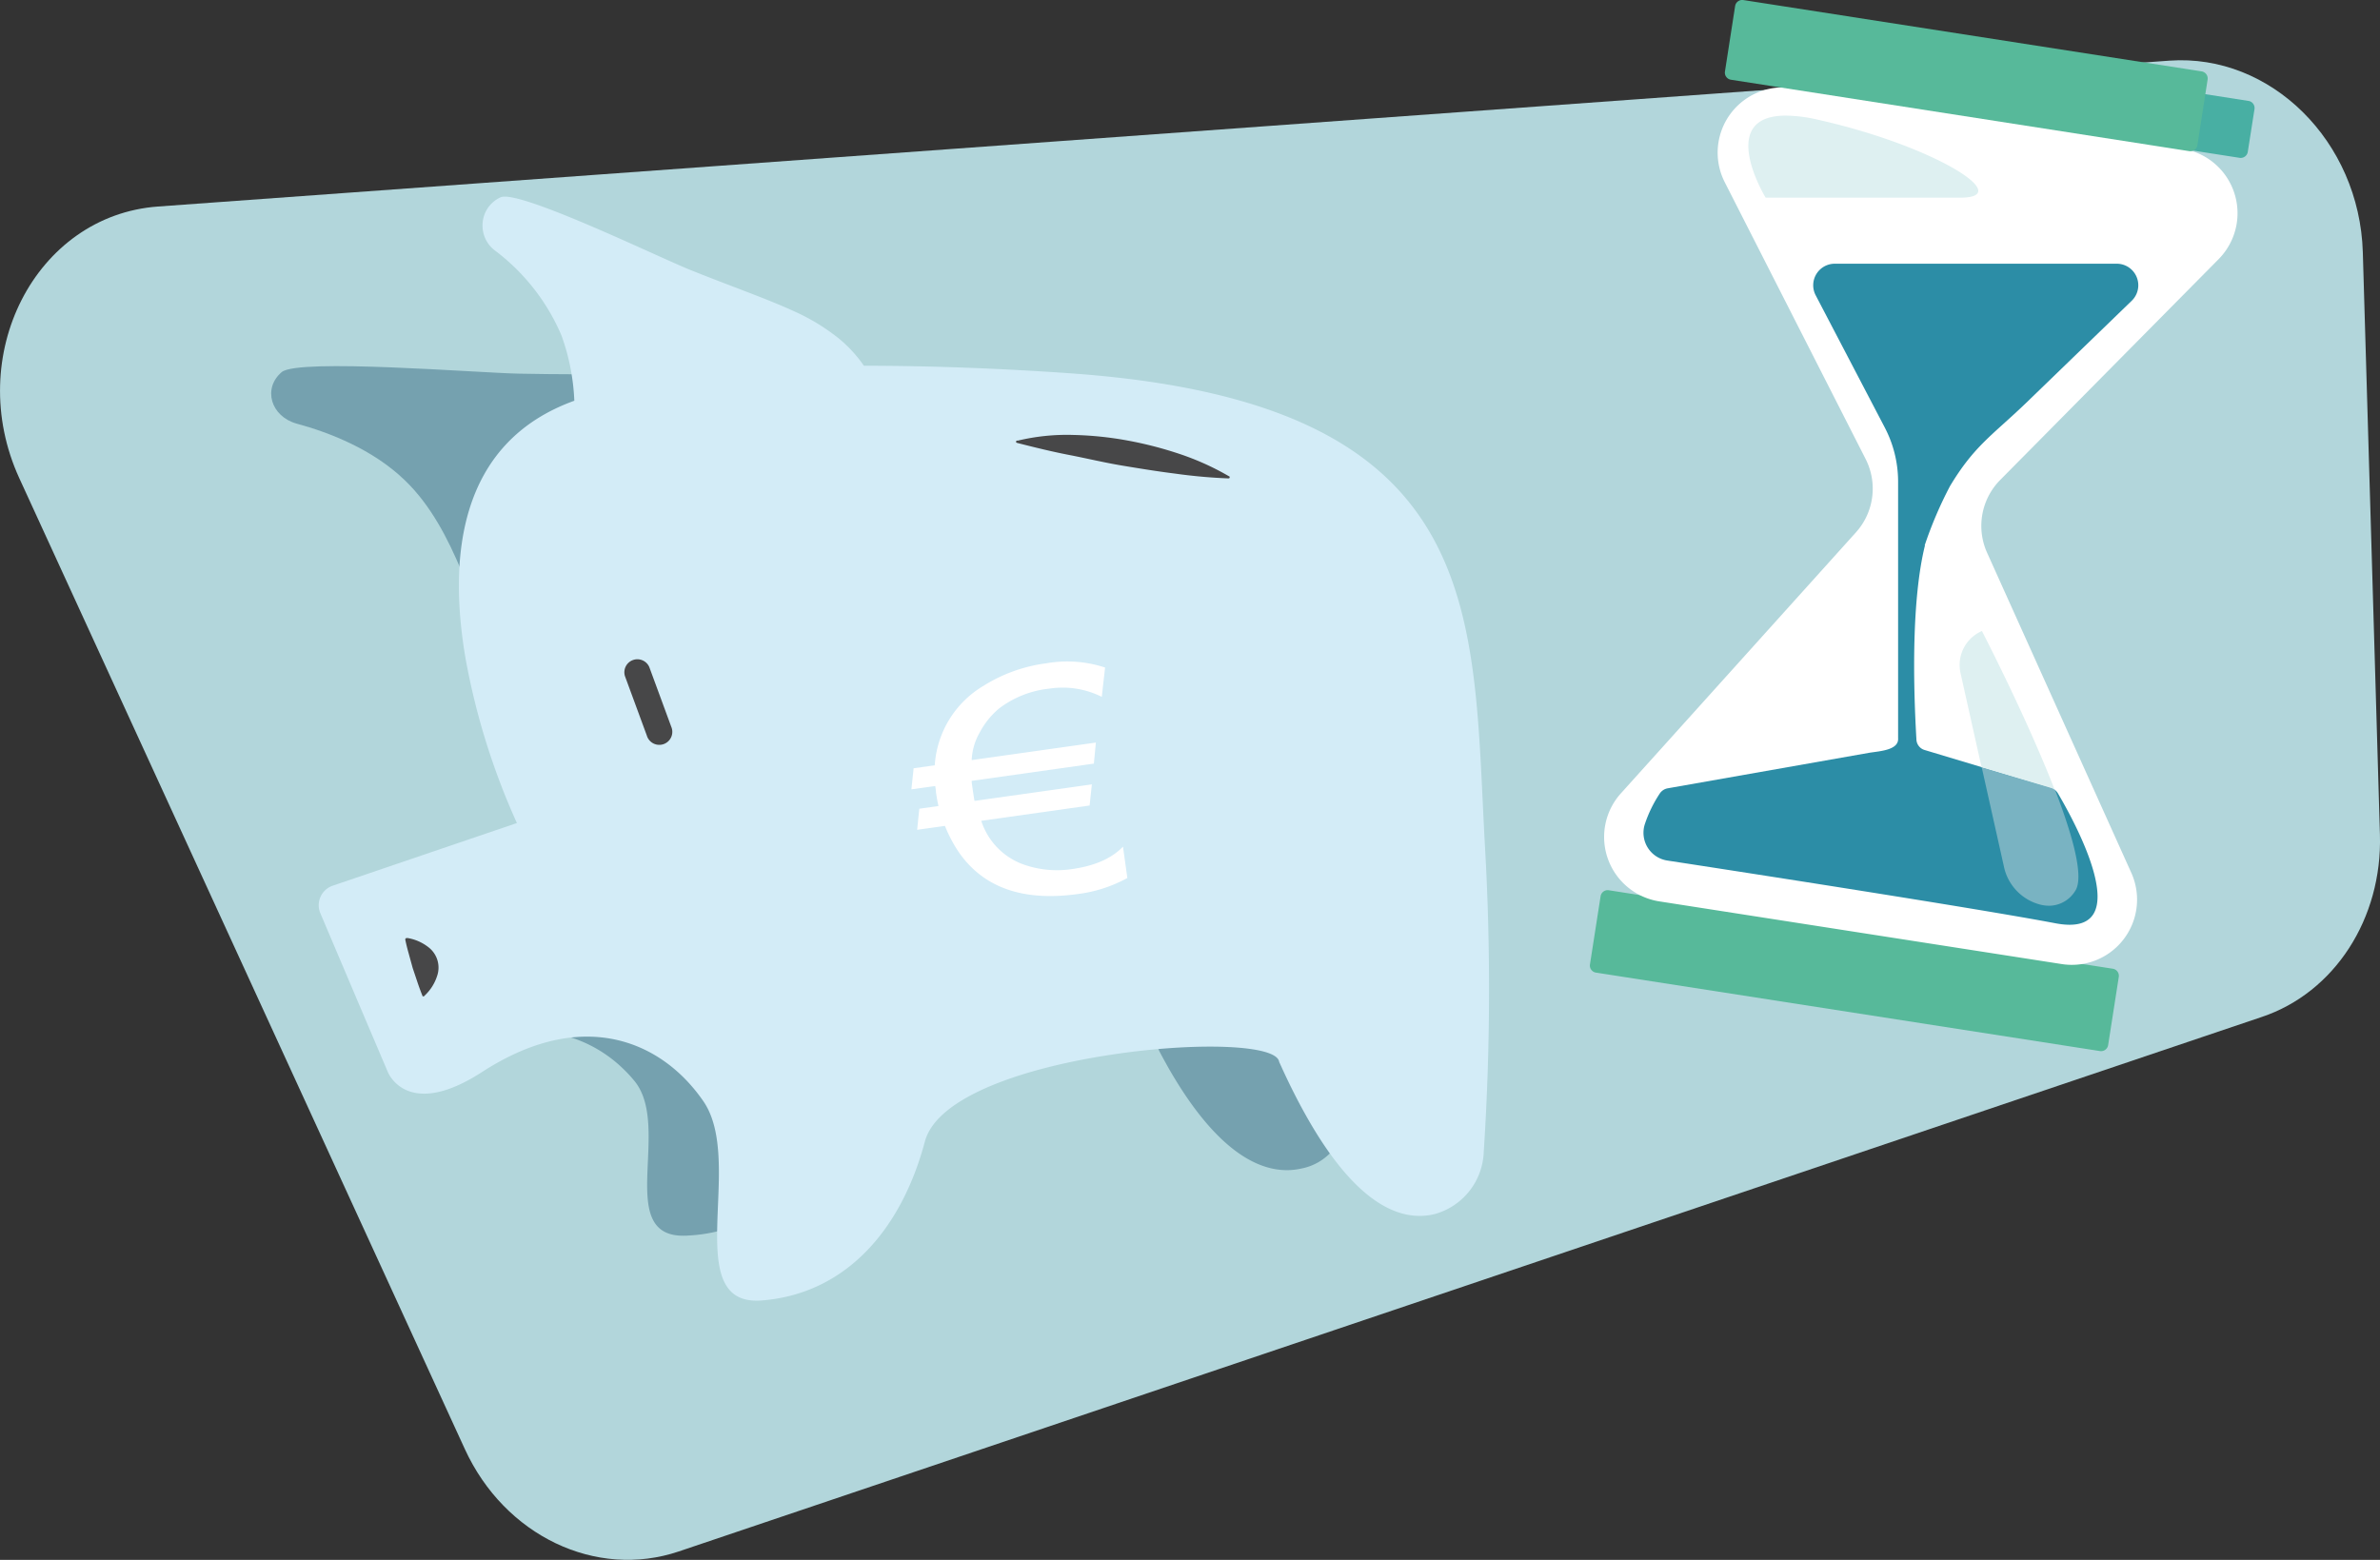 <svg xmlns="http://www.w3.org/2000/svg" xmlns:xlink="http://www.w3.org/1999/xlink" viewBox="0 0 331.15 217.08"><rect x="0" y="0" width="331.15" height="217.08" fill="#333333" stroke="none"/><defs><style>.cls-1{fill:none;}.cls-2{clip-path:url(#clip-path);}.cls-3{fill:#75a1af;}.cls-4{fill:#b2d6db;}.cls-5{fill:#48afa3;}.cls-6{fill:#57b99a;}.cls-7{fill:#fff;}.cls-8{fill:#2c8da6;}.cls-9{fill:#def0f1;}.cls-10{fill:#79b3c2;}.cls-11{fill:#d3ecf7;}.cls-12{fill:#474748;}</style><clipPath id="clip-path" transform="translate(-234.42 -191.46)"><rect class="cls-1" width="800" height="600"></rect></clipPath></defs><g id="Livello_2" data-name="Livello 2"><g id="Livello_1-2" data-name="Livello 1"><g class="cls-2"><g class="cls-2"><path class="cls-3" d="M446.51,309c-1.79-32.49.58-61.42-57.7-65.52-9.58-.67-19.34-1.09-28.7-1.05h0c-4.69-6.83-12.62-8.7-24.19-13.36-4.52-1.82-23.84-11.21-26.35-10.09a4.33,4.33,0,0,0-.85,7.35A29,29,0,0,1,318,238.17a30.72,30.72,0,0,1,1.8,9.1c-16.28,5.85-17.54,22.06-15.12,36v0A97.81,97.81,0,0,0,311.83,306l-25.62,8.67a2.88,2.88,0,0,0-1.74,3.87l9.38,22.06s2.62,6.82,13.17,0c14-9.09,25.05-4.25,30.8,4.15s-3.38,28.59,8.14,27.67,19.36-9.69,22.67-22.14,48.55-15.93,49.26-11.06c8.81,19.72,16.62,22.5,21.75,21.16a9.3,9.3,0,0,0,6.71-8.45,348.56,348.56,0,0,0,.16-42.94" transform="translate(-234.42 -191.46)"></path><path class="cls-4" d="M299.1,393.13,237.1,258c-7.78-17,2.23-36.57,19.32-37.8L536.27,199.9c14.09-1,26.45,11.22,26.91,26.66l2.38,81.05c.35,11.67-6.32,22-16.45,25.38L328.87,407.37c-11.53,3.89-24.24-2.18-29.77-14.24" transform="translate(-234.42 -191.46)"></path><path class="cls-5" d="M546.07,213.43,475.88,202.5a1,1,0,0,1-.81-1.11l.94-6a1,1,0,0,1,1.1-.81l70.2,10.93a1,1,0,0,1,.8,1.11l-.94,6a1,1,0,0,1-1.1.81" transform="translate(-234.42 -191.46)"></path><path class="cls-6" d="M526.64,337.74l-70.2-10.93a1,1,0,0,1-.8-1.1l1.49-9.56a1,1,0,0,1,1.1-.8l70.19,10.93a1,1,0,0,1,.81,1.1l-1.49,9.55a1,1,0,0,1-1.1.81" transform="translate(-234.42 -191.46)"></path><path class="cls-7" d="M385.85,278.25a12.86,12.86,0,0,0-6.71,2.77,11.1,11.1,0,0,0-2.61,3.43,9.16,9.16,0,0,0-1.09,4l16.83-2.37-.25,3.05-16.55,2.33c0,.32.06.61.1.89.16,1.13.26,1.81.31,2l15.88-2.25-.27,3.06-14.68,2.07a10,10,0,0,0,6,6.46,12.88,12.88,0,0,0,6.35.66c3.08-.44,5.38-1.49,6.9-3.18l.64,4.54a17.59,17.59,0,0,1-6.62,2.24q-11.16,1.58-16.25-6.16A22.1,22.1,0,0,1,371.9,298l-3.77.53.27-3,2.59-.37c-.13-.61-.25-1.27-.35-2,0-.3-.08-.6-.11-.91l-3.23.46.28-3.06,2.86-.4A14.29,14.29,0,0,1,377,277.75a19.79,19.79,0,0,1,8.48-3.17,15.49,15.49,0,0,1,8,.69l-.4,4.24a11.32,11.32,0,0,0-7.15-1.26" transform="translate(-234.42 -191.46)"></path><path class="cls-3" d="M303.78,283.26v0c-3.53-6.34-5.76-18-13.07-25-4.45-4.27-10.42-6.6-15-7.84-3.61-1-4.77-4.9-2.09-7.18,2.31-1.93,27.27.11,33,.22,5.47.12,10.18.05,14.4.16h0" transform="translate(-234.42 -191.46)"></path><path class="cls-7" d="M538.06,212.16l-54.17-8.43a9.08,9.08,0,0,0-9.49,13.09L494,255.34a9.09,9.09,0,0,1-1.34,10.2L459.92,301.9a9.07,9.07,0,0,0,5.35,15l56.1,8.74A9.08,9.08,0,0,0,531,313L510.9,268.38a9.09,9.09,0,0,1,1.82-10.12l30.4-30.74a9.08,9.08,0,0,0-5.06-15.36" transform="translate(-234.42 -191.46)"></path><path class="cls-8" d="M502.21,267.38a56.17,56.17,0,0,1,3.53-8.27c3.37-5.6,5.81-7,10.52-11.51L531,233.34a3,3,0,0,0-2.09-5.18H489.73a3,3,0,0,0-2.67,4.41l9.6,18.38a16.29,16.29,0,0,1,1.86,7.47l0,35.8c.1,1.63-2.52,1.77-4,2l-28.07,4.95a1.68,1.68,0,0,0-1.09.72,18,18,0,0,0-2.1,4.33,3.91,3.91,0,0,0,3.15,5c10.32,1.58,42.93,6.63,54,8.73,11.93,2.27,2.27-14.83.33-18.11a1.58,1.58,0,0,0-.93-.71l-17.59-5.29a1.59,1.59,0,0,1-1.15-1.44c-.47-8.09-.66-19.56,1.19-27.05" transform="translate(-234.42 -191.46)"></path><path class="cls-9" d="M482.9,207.55c-9.78,0-2.81,11.42-2.81,11.42h27.05c7.85,0-3.6-7.23-19.74-10.84a20.34,20.34,0,0,0-4.5-.58" transform="translate(-234.42 -191.46)"></path><path class="cls-9" d="M510.2,279.27a5.15,5.15,0,0,0-3,5.84l2.94,13.16,9.6,2.89a1.57,1.57,0,0,1,.62.34c-4-10.3-10.18-22.23-10.18-22.23" transform="translate(-234.42 -191.46)"></path><path class="cls-10" d="M510.16,298.27,513.23,312a6.94,6.94,0,0,0,5.14,5.37,5,5,0,0,0,1.16.14,4.29,4.29,0,0,0,3.59-2c1.34-1.84-.26-7.63-2.74-14.06a1.57,1.57,0,0,0-.62-.34Z" transform="translate(-234.42 -191.46)"></path><path class="cls-6" d="M539,212.49l-63.72-9.93a1,1,0,0,1-.85-1.16l1.41-9.08a1,1,0,0,1,1.17-.85l63.72,9.92a1,1,0,0,1,.85,1.17l-1.41,9.07a1,1,0,0,1-1.17.86" transform="translate(-234.42 -191.46)"></path><path class="cls-3" d="M421.67,346.77c0,.26,0,.51-.06.74a7.6,7.6,0,0,1-6.11,6.57c-4.4,1-10.95-.88-18.41-13.84-.46-.82-.94-1.68-1.41-2.58-.64-3.78-41.86-1.08-44.87,8.58a27.63,27.63,0,0,1-3.53,7.42,21.79,21.79,0,0,1-17.12,9.75c-10.5.72-2.18-14.94-7.42-21.46a17.85,17.85,0,0,0-1.56-1.7c-4.3-4.2-10.91-6.66-19.07-4.54L296.77,325a2.15,2.15,0,0,1,1.58-3l23.34-6.73a68.36,68.36,0,0,1-6.48-17.66h0c-2.21-10.8-1.06-23.36,13.76-27.91a20.46,20.46,0,0,0-1.63-7.05c-1.89-4.13-5.51-7.22-8.48-9.2a3.18,3.18,0,0,1-1.52-2.6c1.59.61,2.89,1.1,3.68,1.37,10.54,3.61,17.75,5.06,22,10.36h0c6.37,0,12.95.16,19.51.46,2.21.1,4.44.22,6.64.35a118.84,118.84,0,0,1,23.34,3.41c29.09,7.81,27.88,26.68,29.22,47.42a230.17,230.17,0,0,1-.09,32.55" transform="translate(-234.42 -191.46)"></path><path class="cls-11" d="M440.86,351.93a9.32,9.32,0,0,1-6.71,8.46c-4.4,1.15-10.78-.74-18.06-13.76-1.21-2.15-2.44-4.61-3.69-7.4-.35-2.41-11.61-2.78-23.29-1-11.93,1.79-24.3,5.79-26,12.08-3.31,12.45-11.14,21.21-22.67,22.13-7.79.63-6.14-8.39-6-16.9.06-4.08-.25-8-2.11-10.76-5.15-7.54-14.55-12.21-26.54-6.54a36.15,36.15,0,0,0-4.25,2.38c-10.55,6.85-13.17,0-13.17,0l-3.52-8.27L279,318.57a2.87,2.87,0,0,1,1.74-3.86L306.34,306a97.81,97.81,0,0,1-7.12-22.77h0c-2.42-13.92-1.16-30.13,15.11-36a30.27,30.27,0,0,0-1.79-9.09,29,29,0,0,0-9.31-11.86,4.31,4.31,0,0,1-1.67-3.36,4.27,4.27,0,0,1,2.51-4c2.52-1.13,21.84,8.27,26.36,10.09,5.78,2.33,10.66,4,14.68,5.86a28.5,28.5,0,0,1,6.09,3.75,18.52,18.52,0,0,1,3.42,3.74c9.36,0,19.12.38,28.7,1.05l.79.06c57.47,4.3,55.13,33.13,56.91,65.47a348.43,348.43,0,0,1-.16,42.93" transform="translate(-234.42 -191.46)"></path><path class="cls-12" d="M321.37,285.54l3.05,8.29a1.81,1.81,0,1,0,3.39-1.25l-3.05-8.29a1.81,1.81,0,0,0-3.39,1.25" transform="translate(-234.42 -191.46)"></path><path class="cls-12" d="M291.11,322a6.43,6.43,0,0,1,2.92,1.28,3.57,3.57,0,0,1,1.21,4,6.37,6.37,0,0,1-1.69,2.69l-.15.15h-.17l0,0q-.4-1-.72-1.95l-.67-2-.55-2c-.19-.67-.36-1.34-.49-2l.1-.15h0Z" transform="translate(-234.42 -191.46)"></path><path class="cls-12" d="M376,252.79a29.3,29.3,0,0,1,7.77-.8,47.45,47.45,0,0,1,7.39.75,52.9,52.9,0,0,1,7.16,1.82,36.92,36.92,0,0,1,7.08,3.17l.07,0,.06.23-.15.08a74.61,74.61,0,0,1-7.46-.67c-2.47-.31-4.93-.71-7.39-1.12s-4.9-1-7.33-1.47-4.87-1.07-7.29-1.69a.18.18,0,0,1-.12-.21l.12-.12Z" transform="translate(-234.42 -191.46)"></path><path class="cls-7" d="M380.39,287.3a13.91,13.91,0,0,0-6.91,2.72,11,11,0,0,0-2.71,3.32,8.41,8.41,0,0,0-1.15,3.9l17.28-2.44-.28,2.93-17,2.4c0,.3.06.58.09.85.16,1.09.26,1.73.3,1.94l16.33-2.3-.31,2.94-15.08,2.13a9.57,9.57,0,0,0,6.09,6.15,14,14,0,0,0,6.52.57q4.74-.66,7.11-3.12l.61,4.36a19.35,19.35,0,0,1-6.82,2.22q-11.46,1.62-16.61-5.78a19.08,19.08,0,0,1-1.95-3.69l-3.87.54.3-2.93,2.67-.38c-.14-.58-.25-1.22-.35-1.91,0-.29-.07-.58-.1-.87l-3.32.46.31-2.93,2.94-.42a13.9,13.9,0,0,1,6.79-11.06,21.66,21.66,0,0,1,8.73-3.13,16.82,16.82,0,0,1,8.18.59l-.46,4.08a12.18,12.18,0,0,0-7.32-1.14" transform="translate(-234.42 -191.46)"></path></g></g></g></g></svg>